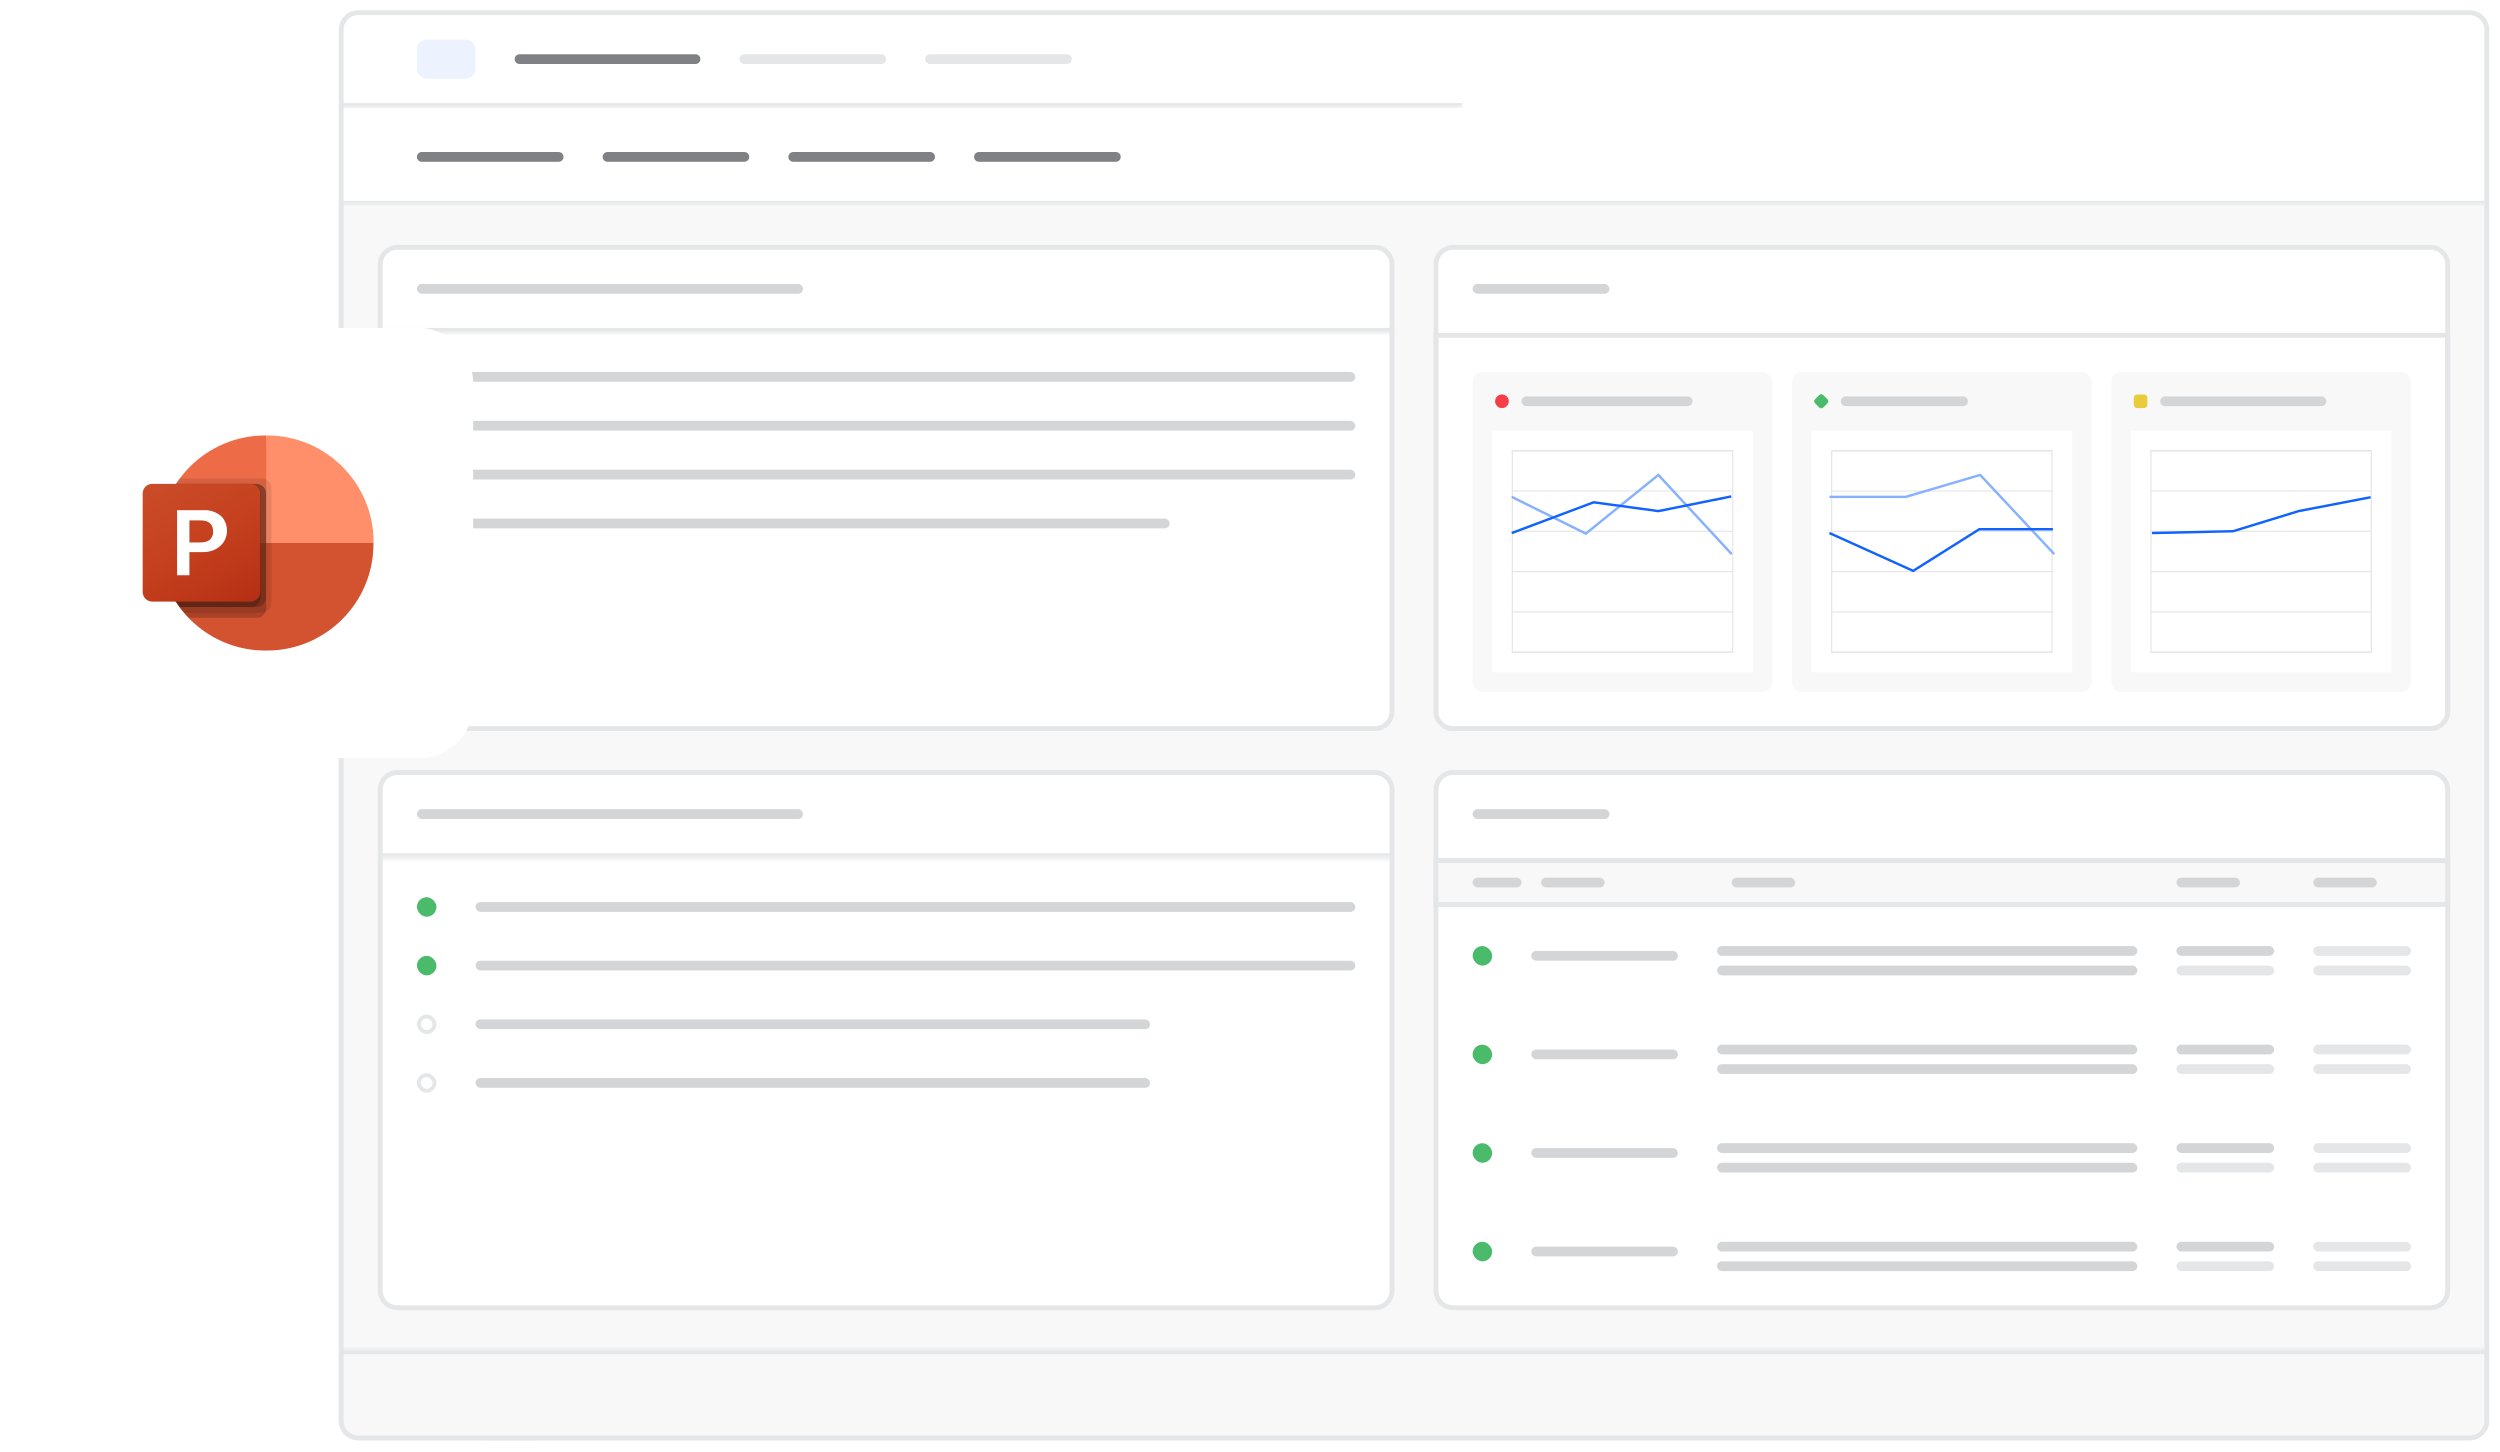 <svg width="465" height="270" viewBox="0 0 465 270" fill="none" xmlns="http://www.w3.org/2000/svg">
<g filter="url(#filter0_d_834_55922)">
<g clip-path="url(#clip0_834_55922)">
<path d="M63 4.636C63 2.628 64.628 1 66.636 1H459.364C461.372 1 463 2.628 463 4.636V263.364C463 265.372 461.372 267 459.364 267H66.636C64.628 267 63 265.372 63 263.364V4.636Z" fill="white"/>
<mask id="path-3-inside-1_834_55922" fill="white">
<path d="M63 1H272.091V19.182H63V1Z"/>
</mask>
<path d="M63 1H272.091V19.182H63V1Z" fill="white"/>
<path d="M272.091 19.182V18.273H63V19.182V20.091H272.091V19.182Z" fill="#E5E6E7" mask="url(#path-3-inside-1_834_55922)"/>
<rect x="77.546" y="6.455" width="10.909" height="7.273" rx="1.818" fill="#ECF3FF"/>
<path d="M95.727 10.091C95.727 9.589 96.134 9.182 96.636 9.182H129.364C129.866 9.182 130.273 9.589 130.273 10.091C130.273 10.593 129.866 11 129.364 11H96.636C96.134 11 95.727 10.593 95.727 10.091Z" fill="#7F8185"/>
<path d="M137.545 10.091C137.545 9.589 137.952 9.182 138.455 9.182H163.909C164.411 9.182 164.818 9.589 164.818 10.091C164.818 10.593 164.411 11 163.909 11H138.455C137.952 11 137.545 10.593 137.545 10.091Z" fill="#E5E6E7"/>
<path d="M172.091 10.091C172.091 9.589 172.498 9.182 173 9.182H198.455C198.957 9.182 199.364 9.589 199.364 10.091C199.364 10.593 198.957 11 198.455 11H173C172.498 11 172.091 10.593 172.091 10.091Z" fill="#E5E6E7"/>
<mask id="path-9-inside-2_834_55922" fill="white">
<path d="M63 19.182H463V37.364H63V19.182Z"/>
</mask>
<path d="M63 19.182H463V37.364H63V19.182Z" fill="white"/>
<path d="M463 37.364V36.454H63V37.364V38.273H463V37.364Z" fill="#E5E6E7" mask="url(#path-9-inside-2_834_55922)"/>
<path d="M77.546 28.272C77.546 27.77 77.953 27.363 78.455 27.363H103.909C104.411 27.363 104.818 27.77 104.818 28.272C104.818 28.774 104.411 29.181 103.909 29.181H78.455C77.953 29.181 77.546 28.774 77.546 28.272Z" fill="#7F8185"/>
<path d="M112.091 28.272C112.091 27.77 112.498 27.363 113 27.363H138.455C138.957 27.363 139.364 27.77 139.364 28.272C139.364 28.774 138.957 29.181 138.455 29.181H113C112.498 29.181 112.091 28.774 112.091 28.272Z" fill="#7F8185"/>
<path d="M146.636 28.272C146.636 27.77 147.043 27.363 147.545 27.363H173C173.502 27.363 173.909 27.77 173.909 28.272C173.909 28.774 173.502 29.181 173 29.181H147.545C147.043 29.181 146.636 28.774 146.636 28.272Z" fill="#7F8185"/>
<path d="M181.182 28.272C181.182 27.77 181.589 27.363 182.091 27.363H207.546C208.048 27.363 208.455 27.77 208.455 28.272C208.455 28.774 208.048 29.181 207.546 29.181H182.091C181.589 29.181 181.182 28.774 181.182 28.272Z" fill="#7F8185"/>
<g clip-path="url(#clip1_834_55922)">
<rect width="400" height="97.694" transform="translate(63 37.363)" fill="#F8F8F9"/>
<path d="M73.909 45.091H255.727C257.484 45.091 258.909 46.516 258.909 48.273V131.422C258.909 133.179 257.484 134.604 255.727 134.604H73.909C72.152 134.604 70.727 133.179 70.727 131.422V48.273C70.727 46.516 72.152 45.091 73.909 45.091Z" fill="white"/>
<path d="M73.909 45.091H255.727C257.484 45.091 258.909 46.516 258.909 48.273V131.422C258.909 133.179 257.484 134.604 255.727 134.604H73.909C72.152 134.604 70.727 133.179 70.727 131.422V48.273C70.727 46.516 72.152 45.091 73.909 45.091Z" stroke="#E5E6E7" stroke-width="0.909"/>
<mask id="path-16-inside-3_834_55922" fill="white">
<path d="M70.273 44.637H259.364V61H70.273V44.637Z"/>
</mask>
<path d="M259.364 61V60.091H70.273V61V61.909H259.364V61Z" fill="#E5E6E7" mask="url(#path-16-inside-3_834_55922)"/>
<rect x="77.545" y="51.91" width="71.818" height="1.818" rx="0.909" fill="#D4D5D7"/>
<rect x="77.545" y="68.273" width="174.545" height="1.818" rx="0.909" fill="#D4D5D7"/>
<rect x="77.545" y="77.365" width="174.545" height="1.818" rx="0.909" fill="#D4D5D7"/>
<rect x="77.545" y="86.455" width="174.545" height="1.818" rx="0.909" fill="#D4D5D7"/>
<rect x="77.545" y="95.547" width="140" height="1.818" rx="0.909" fill="#D4D5D7"/>
<g clip-path="url(#clip2_834_55922)">
<path d="M266.636 48.273C266.636 46.265 268.264 44.637 270.273 44.637H452.091C454.099 44.637 455.727 46.265 455.727 48.273V131.422C455.727 133.43 454.099 135.058 452.091 135.058H270.273C268.264 135.058 266.636 133.43 266.636 131.422V48.273Z" fill="white"/>
<rect x="273.909" y="51.91" width="25.454" height="1.818" rx="0.909" fill="#D4D5D7"/>
<rect x="267.091" y="61.455" width="188.182" height="73.149" fill="white"/>
<rect x="267.091" y="61.455" width="188.182" height="73.149" stroke="#E5E6E7" stroke-width="0.909"/>
<rect x="273.909" y="68.273" width="55.758" height="59.512" rx="1.818" fill="#F8F8F9"/>
<circle cx="279.364" cy="73.728" r="1.273" fill="#F73D48"/>
<path d="M283 73.728C283 73.225 283.407 72.818 283.909 72.818H313.909C314.411 72.818 314.818 73.225 314.818 73.728C314.818 74.23 314.411 74.636 313.909 74.636H283.909C283.407 74.636 283 74.23 283 73.728Z" fill="#D4D5D7"/>
<rect width="48.485" height="44.967" transform="translate(277.545 79.182)" fill="white"/>
<rect x="281.295" y="82.932" width="40.985" height="37.467" stroke="#E5E6E7" stroke-width="0.227"/>
<rect x="281.182" y="82.818" width="41.212" height="0.222" fill="#E5E6E7"/>
<rect x="281.182" y="90.312" width="41.212" height="0.222" fill="#E5E6E7"/>
<rect x="281.182" y="97.807" width="41.212" height="0.222" fill="#E5E6E7"/>
<rect x="281.182" y="105.303" width="41.212" height="0.222" fill="#E5E6E7"/>
<rect x="281.182" y="112.797" width="41.212" height="0.222" fill="#E5E6E7"/>
<rect x="281.182" y="120.291" width="41.212" height="0.222" fill="#E5E6E7"/>
<path d="M281.182 91.509L294.968 98.34L308.454 87.428L322.091 102.155" stroke="#87B1FF" stroke-width="0.455"/>
<path d="M281.182 98.236L296.417 92.519L308.454 94.155L322.007 91.428" stroke="#1063FF" stroke-width="0.455"/>
<rect x="333.303" y="68.273" width="55.758" height="59.512" rx="1.818" fill="#F8F8F9"/>
<path d="M337.983 74.5C337.62 74.137 337.438 73.955 337.438 73.729C337.438 73.503 337.62 73.321 337.983 72.958C338.347 72.594 338.529 72.412 338.755 72.412C338.981 72.412 339.163 72.594 339.526 72.958C339.89 73.321 340.072 73.503 340.072 73.729C340.072 73.955 339.89 74.137 339.526 74.5C339.163 74.864 338.981 75.046 338.755 75.046C338.529 75.046 338.347 74.864 337.983 74.5Z" fill="#4ABA6B"/>
<path d="M342.394 73.728C342.394 73.225 342.801 72.818 343.303 72.818H365.121C365.623 72.818 366.03 73.225 366.03 73.728C366.03 74.23 365.623 74.636 365.121 74.636H343.303C342.801 74.636 342.394 74.23 342.394 73.728Z" fill="#D4D5D7"/>
<rect width="48.485" height="44.967" transform="translate(336.939 79.182)" fill="white"/>
<rect x="340.689" y="82.932" width="40.985" height="37.467" stroke="#E5E6E7" stroke-width="0.227"/>
<rect x="340.576" y="82.818" width="41.212" height="0.222" fill="#E5E6E7"/>
<rect x="340.576" y="90.312" width="41.212" height="0.222" fill="#E5E6E7"/>
<rect x="340.576" y="97.807" width="41.212" height="0.222" fill="#E5E6E7"/>
<rect x="340.576" y="105.303" width="41.212" height="0.222" fill="#E5E6E7"/>
<rect x="340.576" y="112.797" width="41.212" height="0.222" fill="#E5E6E7"/>
<rect x="340.576" y="120.291" width="41.212" height="0.222" fill="#E5E6E7"/>
<path d="M340.273 91.509L354.458 91.509L368.316 87.428L382.091 102.155" stroke="#87B1FF" stroke-width="0.455"/>
<path d="M340.273 98.236L355.847 105.272L368.152 97.525H381.845" stroke="#1063FF" stroke-width="0.455"/>
<rect x="392.697" y="68.273" width="55.758" height="59.512" rx="1.818" fill="#F8F8F9"/>
<path d="M396.879 73.728C396.879 73.128 396.879 72.828 397.065 72.641C397.252 72.455 397.552 72.455 398.152 72.455C398.751 72.455 399.051 72.455 399.238 72.641C399.424 72.828 399.424 73.128 399.424 73.728C399.424 74.328 399.424 74.628 399.238 74.814C399.051 75.001 398.751 75.001 398.152 75.001C397.552 75.001 397.252 75.001 397.065 74.814C396.879 74.628 396.879 74.328 396.879 73.728Z" fill="#E8CC3A"/>
<path d="M401.788 73.728C401.788 73.225 402.195 72.818 402.697 72.818H431.788C432.29 72.818 432.697 73.225 432.697 73.728C432.697 74.23 432.29 74.636 431.788 74.636H402.697C402.195 74.636 401.788 74.23 401.788 73.728Z" fill="#D4D5D7"/>
<rect width="48.485" height="44.967" transform="translate(396.333 79.182)" fill="white"/>
<rect x="400.083" y="82.932" width="40.985" height="37.467" stroke="#E5E6E7" stroke-width="0.227"/>
<rect x="399.97" y="82.818" width="41.212" height="0.222" fill="#E5E6E7"/>
<rect x="399.97" y="90.312" width="41.212" height="0.222" fill="#E5E6E7"/>
<rect x="399.97" y="97.807" width="41.212" height="0.222" fill="#E5E6E7"/>
<rect x="399.97" y="105.303" width="41.212" height="0.222" fill="#E5E6E7"/>
<rect x="399.97" y="112.797" width="41.212" height="0.222" fill="#E5E6E7"/>
<rect x="399.97" y="120.291" width="41.212" height="0.222" fill="#E5E6E7"/>
<path d="M400.274 98.235L415.352 97.897L427.547 94.154L440.941 91.574" stroke="#1063FF" stroke-width="0.455"/>
</g>
<path d="M270.273 45.091H452.09C453.848 45.091 455.273 46.516 455.273 48.273V131.422C455.273 133.179 453.848 134.604 452.09 134.604H270.273C268.516 134.604 267.09 133.179 267.09 131.422V48.273C267.09 46.516 268.516 45.091 270.273 45.091Z" stroke="#E5E6E7" stroke-width="0.909"/>
</g>
<rect width="400" height="115" transform="translate(63 135.059)" fill="#F8F8F9"/>
<path d="M73.909 142.786H255.727C257.484 142.786 258.909 144.211 258.909 145.969V239.15C258.909 240.908 257.484 242.332 255.727 242.332H73.909C72.152 242.332 70.727 240.908 70.727 239.15V145.969C70.727 144.211 72.152 142.786 73.909 142.786Z" fill="white"/>
<path d="M73.909 142.786H255.727C257.484 142.786 258.909 144.211 258.909 145.969V239.15C258.909 240.908 257.484 242.332 255.727 242.332H73.909C72.152 242.332 70.727 240.908 70.727 239.15V145.969C70.727 144.211 72.152 142.786 73.909 142.786Z" stroke="#E5E6E7" stroke-width="0.909"/>
<mask id="path-69-inside-4_834_55922" fill="white">
<path d="M70.273 142.332H259.364V158.696H70.273V142.332Z"/>
</mask>
<path d="M259.364 158.696V157.787H70.273V158.696V159.605H259.364V158.696Z" fill="#E5E6E7" mask="url(#path-69-inside-4_834_55922)"/>
<rect x="77.545" y="149.605" width="71.818" height="1.818" rx="0.909" fill="#D4D5D7"/>
<rect x="77.545" y="165.969" width="3.636" height="3.636" rx="1.818" fill="#4ABA6B"/>
<rect x="88.454" y="166.877" width="163.636" height="1.818" rx="0.909" fill="#D4D5D7"/>
<rect x="77.545" y="176.877" width="3.636" height="3.636" rx="1.818" fill="#4ABA6B"/>
<rect x="88.454" y="177.785" width="163.636" height="1.818" rx="0.909" fill="#D4D5D7"/>
<rect x="77.912" y="188.153" width="2.904" height="2.904" rx="1.452" stroke="#E5E6E7" stroke-width="0.732"/>
<rect x="88.454" y="188.695" width="125.455" height="1.818" rx="0.909" fill="#D4D5D7"/>
<rect x="77.912" y="199.061" width="2.904" height="2.904" rx="1.452" stroke="#E5E6E7" stroke-width="0.732"/>
<rect x="88.454" y="199.604" width="125.455" height="1.818" rx="0.909" fill="#D4D5D7"/>
<path d="M270.273 142.786H452.09C453.848 142.786 455.273 144.211 455.273 145.969V239.15C455.273 240.908 453.848 242.332 452.09 242.332H270.273C268.516 242.332 267.091 240.908 267.09 239.15V145.969C267.09 144.211 268.516 142.786 270.273 142.786Z" fill="white"/>
<path d="M270.273 142.786H452.09C453.848 142.786 455.273 144.211 455.273 145.969V239.15C455.273 240.908 453.848 242.332 452.09 242.332H270.273C268.516 242.332 267.091 240.908 267.09 239.15V145.969C267.09 144.211 268.516 142.786 270.273 142.786Z" stroke="#E5E6E7" stroke-width="0.909"/>
<rect x="273.909" y="149.605" width="25.454" height="1.818" rx="0.909" fill="#D4D5D7"/>
<rect x="267.091" y="159.15" width="188.182" height="8.182" fill="#F8F8F9"/>
<rect x="267.091" y="159.15" width="188.182" height="8.182" stroke="#E5E6E7" stroke-width="0.909"/>
<rect x="273.909" y="162.332" width="9.091" height="1.818" rx="0.909" fill="#D4D5D7"/>
<rect x="286.636" y="162.332" width="11.818" height="1.818" rx="0.909" fill="#D4D5D7"/>
<rect x="322.091" y="162.332" width="11.818" height="1.818" rx="0.909" fill="#D4D5D7"/>
<rect x="404.818" y="162.332" width="11.818" height="1.818" rx="0.909" fill="#D4D5D7"/>
<rect x="430.273" y="162.332" width="11.818" height="1.818" rx="0.909" fill="#D4D5D7"/>
<rect x="273.909" y="175.061" width="3.636" height="3.636" rx="1.818" fill="#4ABA6B"/>
<rect x="284.818" y="175.969" width="27.273" height="1.818" rx="0.909" fill="#D4D5D7"/>
<rect x="319.364" y="175.061" width="78.182" height="1.818" rx="0.909" fill="#D4D5D7"/>
<rect x="319.364" y="178.697" width="78.182" height="1.818" rx="0.909" fill="#D4D5D7"/>
<rect x="404.818" y="175.061" width="18.182" height="1.818" rx="0.909" fill="#D4D5D7"/>
<rect x="404.818" y="178.697" width="18.182" height="1.818" rx="0.909" fill="#E5E6E7"/>
<rect x="430.273" y="175.061" width="18.182" height="1.818" rx="0.909" fill="#E5E6E7"/>
<rect x="430.273" y="178.697" width="18.182" height="1.818" rx="0.909" fill="#E5E6E7"/>
<rect x="273.909" y="193.393" width="3.636" height="3.636" rx="1.818" fill="#4ABA6B"/>
<rect x="284.818" y="194.301" width="27.273" height="1.818" rx="0.909" fill="#D4D5D7"/>
<rect x="319.364" y="193.393" width="78.182" height="1.818" rx="0.909" fill="#D4D5D7"/>
<rect x="319.364" y="197.029" width="78.182" height="1.818" rx="0.909" fill="#D4D5D7"/>
<rect x="404.818" y="193.393" width="18.182" height="1.818" rx="0.909" fill="#D4D5D7"/>
<rect x="404.818" y="197.029" width="18.182" height="1.818" rx="0.909" fill="#E5E6E7"/>
<rect x="430.273" y="193.393" width="18.182" height="1.818" rx="0.909" fill="#E5E6E7"/>
<rect x="430.273" y="197.029" width="18.182" height="1.818" rx="0.909" fill="#E5E6E7"/>
<rect x="273.909" y="211.727" width="3.636" height="3.636" rx="1.818" fill="#4ABA6B"/>
<rect x="284.818" y="212.635" width="27.273" height="1.818" rx="0.909" fill="#D4D5D7"/>
<rect x="319.364" y="211.727" width="78.182" height="1.818" rx="0.909" fill="#D4D5D7"/>
<rect x="319.364" y="215.363" width="78.182" height="1.818" rx="0.909" fill="#D4D5D7"/>
<rect x="404.818" y="211.727" width="18.182" height="1.818" rx="0.909" fill="#D4D5D7"/>
<rect x="404.818" y="215.363" width="18.182" height="1.818" rx="0.909" fill="#E5E6E7"/>
<rect x="430.273" y="211.727" width="18.182" height="1.818" rx="0.909" fill="#E5E6E7"/>
<rect x="430.273" y="215.363" width="18.182" height="1.818" rx="0.909" fill="#E5E6E7"/>
<rect x="273.909" y="230.061" width="3.636" height="3.636" rx="1.818" fill="#4ABA6B"/>
<rect x="284.818" y="230.969" width="27.273" height="1.818" rx="0.909" fill="#D4D5D7"/>
<rect x="319.364" y="230.061" width="78.182" height="1.818" rx="0.909" fill="#D4D5D7"/>
<rect x="319.364" y="233.697" width="78.182" height="1.818" rx="0.909" fill="#D4D5D7"/>
<rect x="404.818" y="230.061" width="18.182" height="1.818" rx="0.909" fill="#D4D5D7"/>
<rect x="404.818" y="233.697" width="18.182" height="1.818" rx="0.909" fill="#E5E6E7"/>
<rect x="430.273" y="230.061" width="18.182" height="1.818" rx="0.909" fill="#E5E6E7"/>
<rect x="430.273" y="233.697" width="18.182" height="1.818" rx="0.909" fill="#E5E6E7"/>
<path d="M63 253.768C63 251.719 64.661 250.059 66.709 250.059H122.345C124.394 250.059 126.055 251.719 126.055 253.768V264.895C126.055 266.943 124.394 268.604 122.345 268.604H66.709C64.661 268.604 63 266.943 63 264.895V253.768Z" fill="#F8F8F9"/>
<g filter="url(#filter1_d_834_55922)">
<path d="M73.385 259.331C73.385 258.107 73.385 257.495 73.766 257.115C74.146 256.734 74.758 256.734 75.982 256.734C77.206 256.734 77.818 256.734 78.198 257.115C78.578 257.495 78.578 258.107 78.578 259.331C78.578 260.555 78.578 261.167 78.198 261.547C77.818 261.927 77.206 261.927 75.982 261.927C74.758 261.927 74.146 261.927 73.766 261.547C73.385 261.167 73.385 260.555 73.385 259.331Z" fill="#E8CC3A"/>
</g>
<g filter="url(#filter2_d_834_55922)">
<rect x="87.109" y="251.914" width="14.836" height="14.836" rx="3.709" fill="#FFE2E5" shape-rendering="crispEdges"/>
<circle cx="94.527" cy="259.331" r="3.245" fill="#F73D48"/>
</g>
<g filter="url(#filter3_d_834_55922)">
<path d="M111.494 260.905C110.752 260.163 110.381 259.792 110.381 259.331C110.381 258.87 110.752 258.499 111.494 257.757C112.235 257.015 112.606 256.645 113.067 256.645C113.528 256.645 113.899 257.015 114.641 257.757C115.383 258.499 115.754 258.87 115.754 259.331C115.754 259.792 115.383 260.163 114.641 260.905C113.899 261.646 113.528 262.017 113.067 262.017C112.606 262.017 112.235 261.646 111.494 260.905Z" fill="#4ABA6B"/>
</g>
<mask id="path-128-inside-5_834_55922" fill="white">
<path d="M63 250.059H463V268.24H63V250.059Z"/>
</mask>
<path d="M63 250.059H463V268.24H63V250.059Z" fill="#F8F8F9"/>
<path d="M63 250.059V250.968H463V250.059V249.15H63V250.059Z" fill="#E5E6E7" mask="url(#path-128-inside-5_834_55922)"/>
</g>
<path d="M66.637 1.454H459.363C461.121 1.454 462.546 2.879 462.546 4.637V263.363C462.546 265.121 461.121 266.546 459.363 266.546H66.637C64.879 266.546 63.454 265.121 63.454 263.363V4.637C63.454 2.879 64.879 1.454 66.637 1.454Z" stroke="#E5E6E7" stroke-width="0.909"/>
</g>
<g filter="url(#filter4_d_834_55922)">
<rect x="8" y="57" width="80" height="80" rx="9.935" fill="white"/>
<g clip-path="url(#clip3_834_55922)">
<path d="M52.486 98.998L49.491 76.998H49.291C38.408 76.998 29.522 85.898 29.522 96.798V96.998L52.486 98.998Z" fill="#ED6C47"/>
<path d="M49.719 76.998H49.519V96.998L59.503 100.998L69.488 96.998V96.798C69.488 85.898 60.602 76.998 49.719 76.998Z" fill="#FF8F6B"/>
<path d="M69.46 96.996V97.196C69.46 108.096 60.574 116.996 49.691 116.996H49.291C38.408 116.996 29.522 108.096 29.522 97.196V96.996H69.46Z" fill="#D35230"/>
<path opacity="0.1" d="M50.489 86.794V108.094C50.489 108.794 49.99 109.494 49.391 109.794C49.092 109.994 48.892 109.994 48.692 109.994H34.215C33.915 109.694 33.616 109.294 33.416 108.994C30.92 105.594 29.522 101.494 29.522 97.194V96.794C29.522 92.894 30.62 89.194 32.717 85.994C32.917 85.694 33.116 85.294 33.416 84.994H48.592C49.691 84.994 50.489 85.794 50.489 86.794Z" fill="black"/>
<path opacity="0.2" d="M49.491 87.796V109.096C49.491 109.296 49.491 109.596 49.391 109.796C49.092 110.496 48.492 110.896 47.694 110.896H35.113C34.814 110.596 34.514 110.196 34.215 109.896C33.915 109.596 33.616 109.196 33.416 108.896C30.92 105.596 29.522 101.496 29.522 97.196V96.796C29.522 92.896 30.62 89.196 32.717 85.996H47.594C48.692 85.996 49.491 86.796 49.491 87.796Z" fill="black"/>
<path opacity="0.2" d="M49.491 87.796V107.096C49.491 108.096 48.692 108.896 47.694 108.896H33.416C30.92 105.596 29.522 101.496 29.522 97.196V96.796C29.522 92.896 30.62 89.196 32.717 85.996H47.594C48.692 85.996 49.491 86.796 49.491 87.796Z" fill="black"/>
<path opacity="0.2" d="M48.492 87.796V107.096C48.492 108.096 47.694 108.896 46.695 108.896H33.416C30.92 105.596 29.522 101.496 29.522 97.196V96.796C29.522 92.896 30.62 89.196 32.717 85.996H46.595C47.694 85.996 48.492 86.796 48.492 87.796Z" fill="black"/>
<path d="M28.332 85.994H46.604C47.602 85.994 48.401 86.794 48.401 87.794V106.094C48.401 107.094 47.602 107.894 46.604 107.894H28.332C27.334 107.894 26.535 107.094 26.535 106.094V87.794C26.535 86.794 27.334 85.994 28.332 85.994Z" fill="url(#paint0_linear_834_55922)"/>
<path d="M37.728 90.898C38.926 90.798 40.125 91.198 41.023 91.898C41.822 92.598 42.221 93.698 42.221 94.698C42.221 95.398 42.022 96.198 41.622 96.798C41.223 97.398 40.624 97.898 40.025 98.198C39.226 98.598 38.427 98.698 37.629 98.698H35.232V102.998H32.936V90.898H37.728ZM35.232 96.898H37.229C37.828 96.898 38.527 96.798 39.026 96.398C39.426 95.998 39.725 95.398 39.625 94.798C39.625 93.498 38.827 92.798 37.329 92.798H35.232V96.898Z" fill="white"/>
</g>
</g>
<defs>
<filter id="filter0_d_834_55922" x="61.182" y="0.091" width="403.636" height="269.636" filterUnits="userSpaceOnUse" color-interpolation-filters="sRGB">
<feFlood flood-opacity="0" result="BackgroundImageFix"/>
<feColorMatrix in="SourceAlpha" type="matrix" values="0 0 0 0 0 0 0 0 0 0 0 0 0 0 0 0 0 0 127 0" result="hardAlpha"/>
<feOffset dy="0.909"/>
<feGaussianBlur stdDeviation="0.909"/>
<feComposite in2="hardAlpha" operator="out"/>
<feColorMatrix type="matrix" values="0 0 0 0 0 0 0 0 0 0 0 0 0 0 0 0 0 0 0.1 0"/>
<feBlend mode="normal" in2="BackgroundImageFix" result="effect1_dropShadow_834_55922"/>
<feBlend mode="normal" in="SourceGraphic" in2="effect1_dropShadow_834_55922" result="shape"/>
</filter>
<filter id="filter1_d_834_55922" x="63.927" y="250.059" width="24.109" height="18.546" filterUnits="userSpaceOnUse" color-interpolation-filters="sRGB">
<feFlood flood-opacity="0" result="BackgroundImageFix"/>
<feColorMatrix in="SourceAlpha" type="matrix" values="0 0 0 0 0 0 0 0 0 0 0 0 0 0 0 0 0 0 127 0" result="hardAlpha"/>
<feMorphology radius="0.927" operator="dilate" in="SourceAlpha" result="effect1_dropShadow_834_55922"/>
<feOffset/>
<feComposite in2="hardAlpha" operator="out"/>
<feColorMatrix type="matrix" values="0 0 0 0 0 0 0 0 0 0 0 0 0 0 0 0 0 0 0.05 0"/>
<feBlend mode="normal" in2="BackgroundImageFix" result="effect1_dropShadow_834_55922"/>
<feBlend mode="normal" in="SourceGraphic" in2="effect1_dropShadow_834_55922" result="shape"/>
</filter>
<filter id="filter2_d_834_55922" x="86.182" y="251.45" width="16.691" height="16.691" filterUnits="userSpaceOnUse" color-interpolation-filters="sRGB">
<feFlood flood-opacity="0" result="BackgroundImageFix"/>
<feColorMatrix in="SourceAlpha" type="matrix" values="0 0 0 0 0 0 0 0 0 0 0 0 0 0 0 0 0 0 127 0" result="hardAlpha"/>
<feOffset dy="0.464"/>
<feGaussianBlur stdDeviation="0.464"/>
<feComposite in2="hardAlpha" operator="out"/>
<feColorMatrix type="matrix" values="0 0 0 0 0 0 0 0 0 0 0 0 0 0 0 0 0 0 0.1 0"/>
<feBlend mode="normal" in2="BackgroundImageFix" result="effect1_dropShadow_834_55922"/>
<feBlend mode="normal" in="SourceGraphic" in2="effect1_dropShadow_834_55922" result="shape"/>
</filter>
<filter id="filter3_d_834_55922" x="101.018" y="250.059" width="24.109" height="18.546" filterUnits="userSpaceOnUse" color-interpolation-filters="sRGB">
<feFlood flood-opacity="0" result="BackgroundImageFix"/>
<feColorMatrix in="SourceAlpha" type="matrix" values="0 0 0 0 0 0 0 0 0 0 0 0 0 0 0 0 0 0 127 0" result="hardAlpha"/>
<feMorphology radius="0.927" operator="dilate" in="SourceAlpha" result="effect1_dropShadow_834_55922"/>
<feOffset/>
<feComposite in2="hardAlpha" operator="out"/>
<feColorMatrix type="matrix" values="0 0 0 0 0 0 0 0 0 0 0 0 0 0 0 0 0 0 0.05 0"/>
<feBlend mode="normal" in2="BackgroundImageFix" result="effect1_dropShadow_834_55922"/>
<feBlend mode="normal" in="SourceGraphic" in2="effect1_dropShadow_834_55922" result="shape"/>
</filter>
<filter id="filter4_d_834_55922" x="0" y="53" width="96" height="96" filterUnits="userSpaceOnUse" color-interpolation-filters="sRGB">
<feFlood flood-opacity="0" result="BackgroundImageFix"/>
<feColorMatrix in="SourceAlpha" type="matrix" values="0 0 0 0 0 0 0 0 0 0 0 0 0 0 0 0 0 0 127 0" result="hardAlpha"/>
<feOffset dy="4"/>
<feGaussianBlur stdDeviation="4"/>
<feComposite in2="hardAlpha" operator="out"/>
<feColorMatrix type="matrix" values="0 0 0 0 0 0 0 0 0 0 0 0 0 0 0 0 0 0 0.08 0"/>
<feBlend mode="normal" in2="BackgroundImageFix" result="effect1_dropShadow_834_55922"/>
<feBlend mode="normal" in="SourceGraphic" in2="effect1_dropShadow_834_55922" result="shape"/>
</filter>
<linearGradient id="paint0_linear_834_55922" x1="30.351" y1="84.562" x2="44.718" y2="109.407" gradientUnits="userSpaceOnUse">
<stop stop-color="#CA4C28"/>
<stop offset="0.5" stop-color="#C5401E"/>
<stop offset="1" stop-color="#B62F14"/>
</linearGradient>
<clipPath id="clip0_834_55922">
<path d="M63 4.636C63 2.628 64.628 1 66.636 1H459.364C461.372 1 463 2.628 463 4.636V263.364C463 265.372 461.372 267 459.364 267H66.636C64.628 267 63 265.372 63 263.364V4.636Z" fill="white"/>
</clipPath>
<clipPath id="clip1_834_55922">
<rect width="400" height="97.694" fill="white" transform="translate(63 37.363)"/>
</clipPath>
<clipPath id="clip2_834_55922">
<path d="M266.636 48.273C266.636 46.265 268.264 44.637 270.273 44.637H452.091C454.099 44.637 455.727 46.265 455.727 48.273V131.422C455.727 133.43 454.099 135.058 452.091 135.058H270.273C268.264 135.058 266.636 133.43 266.636 131.422V48.273Z" fill="white"/>
</clipPath>
<clipPath id="clip3_834_55922">
<rect width="42.933" height="40" fill="white" transform="translate(26.533 77)"/>
</clipPath>
</defs>
</svg>
